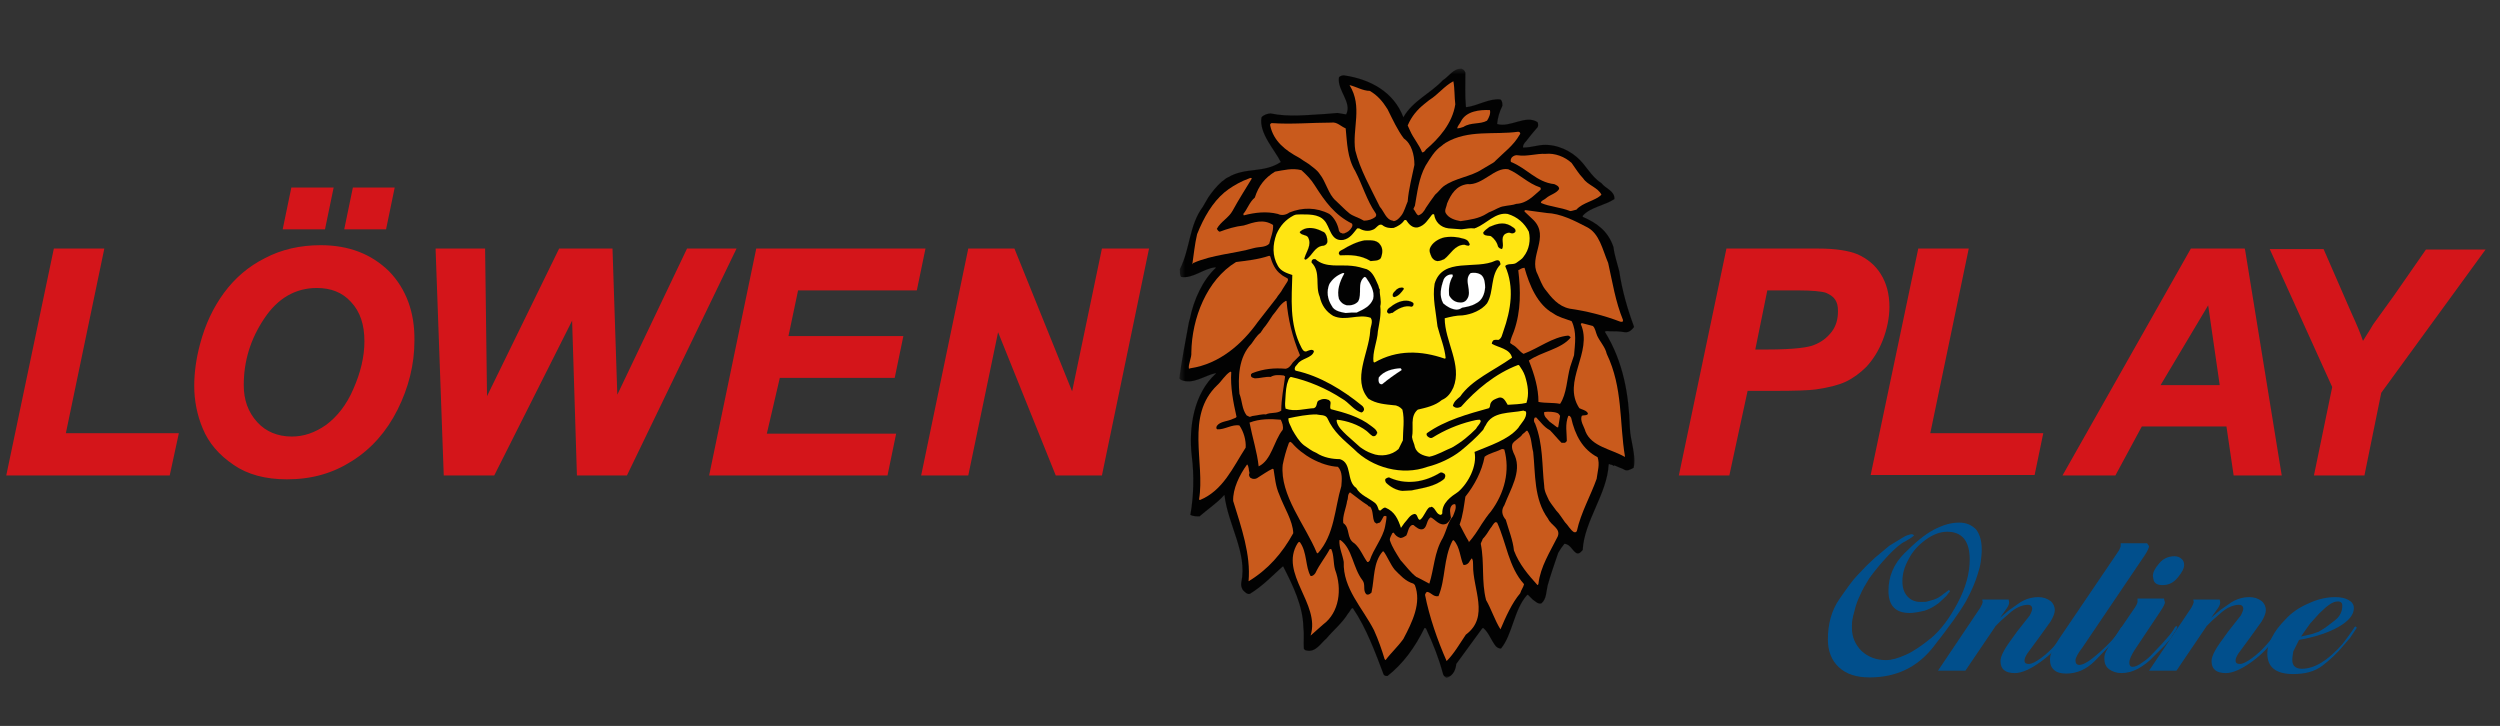 <svg width="520" height="151" viewBox="0 0 520 151" fill="none" xmlns="http://www.w3.org/2000/svg">
<rect x="0" y="0" width="520" height="151" fill="#333333" stroke="none"/>
<mask id="mask0_161_436" style="mask-type:luminance" maskUnits="userSpaceOnUse" x="245" y="14" width="96" height="127">
<path d="M340.6 14.4H245.4V141H340.6V14.4Z" fill="white"/>
</mask>
<g mask="url(#mask0_161_436)">
<path d="M300.9 141.001C300.5 140.801 300.2 140.501 300.1 140.001C299.3 137.001 298.1 133.901 296.6 130.701L296.3 130.601C294.3 134.701 291.8 138.101 288.6 140.601C288.3 140.601 288 140.601 287.8 140.301C286.1 135.801 284.2 130.601 281.4 126.501H281.2C280.9 126.801 280.7 127.301 280.4 127.601C279.1 129.701 277.4 131.001 275.9 132.801C274.7 133.801 273.7 135.701 271.8 135.301C271.5 135.301 271.3 135.101 271.2 134.901C271.1 133.401 271.3 132.001 271.1 130.401C271 126.101 269 121.901 266.9 117.801L266.7 117.901C264.5 119.901 262.6 121.901 260 123.501C259.4 123.701 258.9 123.101 258.5 122.701C258.2 122.201 258.1 121.701 258.2 121.101C259.5 115.001 255.4 109.101 254.7 103.001H254.6C253.2 104.601 251.2 105.901 249.5 107.401C248.9 107.401 248.2 107.401 247.6 107.101C248.3 103.101 248.4 98.901 247.9 94.901C247.2 88.901 248.3 81.901 252.9 77.701V77.601C250.5 78.101 248.1 80.101 245.6 79.001C245.5 78.901 245.4 78.801 245.3 78.701C245.8 74.801 246.6 71.001 247.3 67.001C247.4 66.801 247.4 66.501 247.5 66.301C248.3 62.301 250.2 58.201 252.9 55.701L252.8 55.601C250.4 55.801 248.1 58.001 245.7 57.601C245.3 57.201 245.5 56.501 245.4 56.001C247.6 51.701 247.3 46.901 250.2 43.001L251.3 41.101C252.1 39.901 253.1 38.701 254.1 37.801C254.6 37.501 254.9 37.101 255.4 36.901C259.1 34.701 262.8 36.101 266.4 33.701C265.2 31.201 261.8 27.701 262.4 24.401C262.8 23.901 263.7 23.601 264.3 23.601C268.1 24.401 272 23.901 275.8 23.701L278.2 23.501L280 23.801C281.3 21.301 278.1 18.801 278.5 16.101C278.7 15.801 279.3 15.601 279.7 15.701C285 16.501 289.9 19.101 291.9 24.401C293.8 21.001 297.6 19.401 300.1 16.701C301.4 15.901 302.3 14.201 304 14.301C304.5 14.501 304.6 14.701 304.8 15.101C304.8 17.501 304.7 19.801 304.9 22.201L305 22.301C307.4 22.001 309.8 20.401 312.1 20.701C312.5 21.001 312.5 21.601 312.5 22.001C311.9 23.201 311.5 24.501 311.4 25.801C314.2 26.601 317.3 23.801 319.8 25.401C320 25.801 320 26.401 319.6 26.701C318.9 27.501 318.1 28.501 317.4 29.401C317.1 29.701 316.7 30.201 316.8 30.701C317.7 30.701 318.8 30.501 319.8 30.301C322.7 29.701 325.8 30.801 328 32.701C329.9 34.301 330.9 36.701 333.1 38.101C333.9 39.201 335.9 39.701 335.8 41.401C333.9 42.701 330.7 43.101 329.2 44.901V45.101C332.2 46.401 334.5 48.101 335.6 51.401C335.8 53.101 336.4 54.801 336.8 56.401C337.4 60.401 338.5 64.301 339.9 68.001C339.5 68.501 338.9 69.201 338 69.101C336.9 68.901 335.9 68.901 334.8 68.901C334.6 68.901 334.3 68.801 334 68.901L333.8 69.001C337.7 75.301 338.8 82.201 339 88.901C339.1 91.801 340.4 94.701 339.8 97.301C339 97.701 338.4 98.101 337.7 97.601L335.8 96.801L335.6 96.901C335.4 96.601 334.9 96.701 334.7 96.501L334.6 96.601C334.3 102.701 329.5 108.401 329.2 114.401C328.9 114.701 328.6 115.201 328 115.101C327 114.601 326.7 113.201 325.4 113.101C324.9 113.701 324.5 114.301 324.1 115.001C323.3 117.401 322.5 119.601 321.9 121.801C321.6 123.001 321.7 124.601 320.6 125.501C319.9 125.701 319.4 125.101 318.8 124.701C318.5 124.401 318.1 124.001 317.8 123.701L317.6 123.801C314.9 126.801 314.6 132.001 312.2 134.901C311.7 134.901 311.2 134.601 310.9 134.101C310.1 133.001 309.6 131.501 308.5 130.601L308.3 130.701L302.9 138.101C302.8 139.101 302.4 140.501 300.9 141.001Z" fill="#020202"/>
</g>
<mask id="mask1_161_436" style="mask-type:luminance" maskUnits="userSpaceOnUse" x="245" y="14" width="96" height="127">
<path d="M340.6 14.4H245.4V141H340.6V14.4Z" fill="white"/>
</mask>
<g mask="url(#mask1_161_436)">
<path d="M300.9 141.001C300.5 140.801 300.2 140.501 300.1 140.001C299.3 137.001 298.1 133.901 296.6 130.701L296.3 130.601C294.3 134.701 291.8 138.101 288.6 140.601C288.3 140.601 288 140.601 287.8 140.301C286.1 135.801 284.2 130.601 281.4 126.501H281.2C280.9 126.801 280.7 127.301 280.4 127.601C279.1 129.701 277.4 131.001 275.9 132.801C274.7 133.801 273.7 135.701 271.8 135.301C271.5 135.301 271.3 135.101 271.2 134.901C271.1 133.401 271.3 132.001 271.1 130.401C271 126.101 269 121.901 266.9 117.801L266.7 117.901C264.5 119.901 262.6 121.901 260 123.501C259.4 123.701 258.9 123.101 258.5 122.701C258.2 122.201 258.1 121.701 258.2 121.101C259.5 115.001 255.4 109.101 254.7 103.001H254.6C253.2 104.601 251.2 105.901 249.5 107.401C248.9 107.401 248.2 107.401 247.6 107.101C248.3 103.101 248.4 98.901 247.9 94.901C247.2 88.901 248.3 81.901 252.9 77.701V77.601C250.5 78.101 248.1 80.101 245.6 79.001C245.5 78.901 245.4 78.801 245.3 78.701C245.8 74.801 246.6 71.001 247.3 67.001C247.4 66.801 247.4 66.501 247.5 66.301C248.3 62.301 250.2 58.201 252.9 55.701L252.8 55.601C250.4 55.801 248.1 58.001 245.7 57.601C245.3 57.201 245.5 56.501 245.4 56.001C247.6 51.701 247.3 46.901 250.2 43.001L251.3 41.101C252.1 39.901 253.1 38.701 254.1 37.801C254.6 37.501 254.9 37.101 255.4 36.901C259.1 34.701 262.8 36.101 266.4 33.701C265.2 31.201 261.8 27.701 262.4 24.401C262.8 23.901 263.7 23.601 264.3 23.601C268.1 24.401 272 23.901 275.8 23.701L278.2 23.501L280 23.801C281.3 21.301 278.1 18.801 278.5 16.101C278.7 15.801 279.3 15.601 279.7 15.701C285 16.501 289.9 19.101 291.9 24.401C293.8 21.001 297.6 19.401 300.1 16.701C301.4 15.901 302.3 14.201 304 14.301C304.5 14.501 304.6 14.701 304.8 15.101C304.8 17.501 304.7 19.801 304.9 22.201L305 22.301C307.4 22.001 309.8 20.401 312.1 20.701C312.5 21.001 312.5 21.601 312.5 22.001C311.9 23.201 311.5 24.501 311.4 25.801C314.2 26.601 317.3 23.801 319.8 25.401C320 25.801 320 26.401 319.6 26.701C318.9 27.501 318.1 28.501 317.4 29.401C317.1 29.701 316.7 30.201 316.8 30.701C317.7 30.701 318.8 30.501 319.8 30.301C322.7 29.701 325.8 30.801 328 32.701C329.9 34.301 330.9 36.701 333.1 38.101C333.9 39.201 335.9 39.701 335.8 41.401C333.9 42.701 330.7 43.101 329.2 44.901V45.101C332.2 46.401 334.5 48.101 335.6 51.401C335.8 53.101 336.4 54.801 336.8 56.401C337.4 60.401 338.5 64.301 339.9 68.001C339.5 68.501 338.9 69.201 338 69.101C336.9 68.901 335.9 68.901 334.8 68.901C334.6 68.901 334.3 68.801 334 68.901L333.8 69.001C337.7 75.301 338.8 82.201 339 88.901C339.1 91.801 340.4 94.701 339.8 97.301C339 97.701 338.4 98.101 337.7 97.601L335.8 96.801L335.6 96.901C335.4 96.601 334.9 96.701 334.7 96.501L334.6 96.601C334.3 102.701 329.5 108.401 329.2 114.401C328.9 114.701 328.6 115.201 328 115.101C327 114.601 326.7 113.201 325.4 113.101C324.9 113.701 324.5 114.301 324.1 115.001C323.3 117.401 322.5 119.601 321.9 121.801C321.6 123.001 321.7 124.601 320.6 125.501C319.9 125.701 319.4 125.101 318.8 124.701C318.5 124.401 318.1 124.001 317.8 123.701L317.6 123.801C314.9 126.801 314.6 132.001 312.2 134.901C311.7 134.901 311.2 134.601 310.9 134.101C310.1 133.001 309.6 131.501 308.5 130.601L308.3 130.701L302.9 138.101C302.8 139.101 302.4 140.501 300.9 141.001Z" stroke="#020202" stroke-width="0.015" stroke-miterlimit="2.613"/>
</g>
<path d="M300.9 137.501C299 133.201 297.3 128.301 296.4 123.701C296.5 123.601 296.5 123.401 296.6 123.301L296.8 123.101C297.7 123.201 298.1 124.201 299.2 124.001C300.7 120.501 300.2 116.201 302.1 112.501C302.2 112.401 302.3 112.301 302.4 112.401C303.7 113.801 303.7 116.101 304.4 117.501C304.9 117.601 305.5 117.201 305.7 116.701C305.8 116.501 306 116.401 306 116.201H306.2C306.4 116.601 306.4 117.001 306.4 117.501C306.3 122.501 309.9 128.301 304.9 132.001C303.6 133.901 302.5 135.901 300.9 137.501Z" fill="#C95A1C"/>
<path d="M288.2 137.301L288 137.101C287.4 135.101 286.7 133.101 285.8 131.101C283.4 126.401 279.3 122.401 279.5 116.901C279.3 115.501 278.5 113.901 278.6 112.401L278.7 112.301L278.9 112.401C281.3 114.201 281.4 118.101 283.4 120.701C284.1 121.601 283.4 122.801 284.2 123.601C284.5 123.801 284.9 123.601 285.1 123.401C285.2 123.301 285.3 123.301 285.3 123.101C285.9 120.301 285.6 117.001 287.6 114.701H287.8C288.6 115.801 289.2 117.401 290.1 118.501C291.2 119.601 292.3 120.901 294 121.401C294.1 121.501 294.2 121.601 294.3 121.701C295.7 125.401 293.8 129.301 291.9 132.901C290.6 134.701 289.3 135.801 288.2 137.301Z" fill="#C95A1C"/>
<path d="M272.6 132.201C274.7 125.601 266 119.301 269.9 113.001C270 113.001 270 112.801 270.2 112.701L270.4 112.801C271.9 114.901 271.5 117.901 272.6 119.801C273 119.901 273.4 119.501 273.6 119.201C274.5 117.301 275.7 115.901 276.6 114.201H276.9C277.5 115.501 277.3 117.101 277.7 118.501C279.2 122.501 278.6 127.401 275.2 129.901C274.3 130.701 273.5 131.401 272.6 132.201Z" fill="#C95A1C"/>
<path d="M312.1 130.9C310.9 129 310.2 126.7 309.1 124.8C308.1 120.9 308.8 117.1 308 113.1C308.1 112.7 308.3 112.5 308.4 112.1C309 111.5 309.5 110.7 310 109.9C310.4 109.5 310.6 108.8 311.1 108.6L311.4 108.7C313.3 112.8 313.8 118 317 121.5C316.9 122.1 316.4 122.7 316.2 123.4C314.5 125.4 313.2 128.3 312.1 130.9Z" fill="#C95A1C"/>
<path d="M319.8 121.7C317.9 119.6 316 117.4 314.9 114.5C314.7 112.4 313.8 110.2 313.2 108.1C312.4 107.2 312.2 106.1 312.9 105.1C314.2 101.7 316.5 98.2 315.1 94.8C314.7 94 314.3 93.1 314.6 92.3C315.1 91.5 316.2 91.1 316.7 90.3C317 90.1 317.2 89.9 317.5 89.6H317.7C318.6 90.9 318.5 92.5 318.9 94C319.4 98.6 319 103.8 322 107.9C322.6 109.3 324.7 109.9 324 111.6C322.4 114.8 320.4 117.9 320 121.4C320 121.4 320 121.6 319.8 121.7Z" fill="#C95A1C"/>
<path d="M297.3 121.401C296.5 121.001 295.5 120.401 294.6 120.001C293.4 119.101 292.4 117.701 291.3 116.501C290.5 115.201 289.6 113.901 289.1 112.401C289 111.901 289.4 111.401 289.6 110.901C289.7 110.801 289.8 110.801 289.9 110.801C290.2 111.301 290.6 111.701 291.3 111.901C291.7 111.901 292.2 111.601 292.5 111.401C292.9 110.701 292.9 109.601 293.7 109.201H294C294.5 109.601 295.3 110.401 296.1 110.001C296.9 109.501 296.7 108.101 297.6 107.601C298.5 108.001 299.5 109.601 300.9 108.901C301.3 108.601 301.7 108.101 301.8 107.701C301.7 106.901 301.3 105.701 302.1 105.001C302.3 104.901 302.5 104.801 302.7 104.901C303 105.701 302.5 106.601 302.2 107.401C301.2 108.501 300.9 110.301 300.1 111.901C298.3 114.901 298.3 118.301 297.3 121.401Z" fill="#C95A1C"/>
<path d="M259.7 120.9C260.2 115.4 258.2 109.7 256.5 104.2C256.4 101.7 257.8 98.8 259.4 96.6C259.8 97 259.7 97.8 259.9 98.4C259.7 98.7 259.8 99.1 260.1 99.4C260.6 99.7 261.2 99.7 261.7 99.3C262.7 98.7 263.6 98 264.7 97.5L264.9 97.6C265.2 99.4 265.3 101.1 266.1 102.9C267.1 105.6 268.9 108.3 269 110.9C266.7 115.1 263.7 118.5 259.7 120.9Z" fill="#C95A1C"/>
<path d="M284.4 116.9C283.5 115.7 282.9 114 281.7 113C280 112 280.9 109.8 279.4 108.8C279.2 107.3 280 105.7 280.2 104.2C280.5 103.6 280.2 102.9 280.8 102.4C281.9 103.2 283.2 104.3 284.5 105.1C284.6 105.3 284.8 105.4 285 105.4C285.7 106.3 285.4 107.6 285.9 108.6C286 108.7 286.2 108.8 286.3 108.9C286.5 108.9 286.8 108.7 287 108.7C287.3 108.4 287.5 107.9 287.8 107.4C287.9 107.4 287.9 107.3 288.1 107.3L288.4 107.4C288.4 108.1 288.2 108.8 288.1 109.5C287.6 112 285.7 114.1 284.9 116.6C284.8 116.7 284.6 116.9 284.6 116.9H284.4Z" fill="#C95A1C"/>
<path d="M273.9 115C271.5 109.2 266.2 103 266.8 96.7C267.1 95.2 267.5 93.7 268.1 92.1C268.2 92 268.2 92 268.4 91.9C268.5 91.9 268.6 92.1 268.7 92.1C270.8 94.6 274.7 96.9 278.3 97.1C279.3 98.2 279.1 99.8 279 101.1C277.6 105.8 277.6 111.2 274.1 115.1L273.9 115Z" fill="#C95A1C"/>
<path d="M305.5 112.6C304.8 111.5 304.2 110.2 303.6 109.1C304.3 107.2 304.5 105.2 304.8 103.3C306.7 100.9 308.2 98.1 308.8 95C309.7 94.3 311.2 94 312.4 93.4C312.6 93.4 312.7 93.4 312.9 93.5C314.1 97.9 313 102.5 310.1 106.4C309.4 107.2 308.8 108.1 308.2 109C307.4 110.3 306.5 111.7 305.5 112.8V112.6Z" fill="#C95A1C"/>
<path d="M327.4 110.7C326.6 110.2 326.2 109.3 325.5 108.6C324.9 107.8 324.4 106.9 323.7 106.2C323.2 105.5 322.7 104.9 322.2 104.1C321.8 103.2 321.2 102.2 321.2 101.1C320.7 96.8 321 92.4 319.3 88.1C319 87.7 319 87.3 319.2 86.9C319.3 86.8 319.4 86.9 319.5 86.8C320.5 87.8 321.1 88.8 322.4 89.5C323.2 90.3 323.9 91.2 324.8 92.1C325 92.1 325.3 92.1 325.5 92.1C325.7 92 325.8 91.9 325.9 91.7C325.9 90 325.5 88.3 326.2 86.5H326.3H326.5C326.6 86.6 326.7 86.8 326.8 86.9C327.6 90.5 329.2 93.5 332.3 95.1C332.8 96.6 332.3 98 332.1 99.6C330.9 103 328.8 106.7 328 110.4C327.9 110.5 327.9 110.7 327.7 110.7H327.6H327.4Z" fill="#C95A1C"/>
<path d="M291.4 109.8C290.8 108 290.1 106.4 288.2 105.6C287.8 105.5 287.5 105.9 287.1 106.2L286.8 106.1C286.6 105.6 286.5 105.1 286.1 104.7C284.8 103.6 282.9 103 282.1 101.5C280 100.1 281.3 96.3 278.7 95.5C277.2 95.5 275.3 95.2 273.8 94.2C272.8 93.8 272.1 93.2 271.2 92.6C270.2 91.8 269.5 90.6 268.8 89.4C268.5 88.6 267.9 87.8 268 87C269.9 86.6 271.9 86.2 273.8 86.2C274.6 86.4 275.7 86.2 276.1 87C277.4 89.9 279.5 91.5 281.6 93.4C285.4 97.3 291.7 99 296.9 97.1C299.3 96.5 301.9 95.3 303.8 93.8C305.4 92.5 307.1 91 308.5 89.4C308.7 89.1 308.8 88.7 309 88.5C310.4 85.5 314.1 86 316.9 85.4C317 85.5 317.2 85.5 317.4 85.6C317.7 86.9 316.4 88 315.8 89C313.7 91.5 309.8 92.7 306.7 94C307.3 96.9 305.4 100.5 303.3 102.3C301.8 103.3 299.9 104.6 300 106.8C299.9 106.9 299.9 107 299.7 107.1C298.7 107 298.7 105.8 297.8 105.4C297.5 105.5 297.4 105.6 297.3 105.5C296.5 106.2 296.2 107.5 295.4 108.1C295.3 108.2 295.1 108 295.1 108C294.8 107.7 294.8 106.9 294.2 106.9C293.2 107.1 292.8 108.1 292.1 108.8L291.4 109.8Z" fill="#FFE512"/>
<path d="M249.6 104.001L249.4 103.901C250.7 96.201 246.5 86.501 253.2 80.101C254.1 79.301 254.7 78.101 255.9 77.301L256.1 77.401C255.9 80.501 256.5 83.601 257.2 86.701C257.1 86.901 256.8 87.001 256.5 87.101C255.3 87.701 253.8 87.601 253.1 88.601C253 88.801 253 88.901 253 89.101L253.2 89.301C254.7 89.401 256.3 88.201 257.8 88.501C258.7 89.801 259.2 91.601 259.1 93.101C256.4 97.301 254.4 102.001 249.6 104.001Z" fill="#C95A1C"/>
<path d="M291.7 102.1C290.5 102 289.2 101.3 288.3 100.4C288.2 100.2 288.1 100 288.1 99.8C288.2 99.5 288.5 99.4 288.9 99.3C292.3 100.9 296.2 100.4 299.6 98.3C299.9 98.2 300.2 98.4 300.5 98.6C300.7 98.9 300.6 99.3 300.4 99.6C298.5 101.2 295.9 101.5 293.6 102C293 102 292.3 102.1 291.7 102.1Z" fill="#020202"/>
<path d="M291.7 102.1C290.5 102 289.2 101.3 288.3 100.4C288.2 100.2 288.1 100 288.1 99.8C288.2 99.5 288.5 99.4 288.9 99.3C292.3 100.9 296.2 100.4 299.6 98.3C299.9 98.2 300.2 98.4 300.5 98.6C300.7 98.9 300.6 99.3 300.4 99.6C298.5 101.2 295.9 101.5 293.6 102C293 102 292.3 102.1 291.7 102.1Z" stroke="#020202" stroke-width="0.015" stroke-miterlimit="2.613"/>
<path d="M261.8 97.001C261.5 94.101 260.5 91.001 259.9 87.901C262 87.101 264.2 87.101 266.4 87.301C266.7 87.901 267 88.701 266.8 89.401C264.9 91.801 264.5 95.701 261.8 97.001Z" fill="#C95A1C"/>
<path d="M297.3 95C296 94.8 294.7 94.3 294.3 93C294.2 92.3 293.8 91.7 293.7 90.9C294.1 89 293.2 86.6 294.9 85.2C296.6 84.8 298.5 84.4 299.9 83.2C301.1 82.7 301.8 81.7 302.3 80.6C304.2 75.9 300.5 71 300.5 66.2C301.7 65.9 302.9 65.6 304.2 65.6C306.1 65.4 308.2 64.5 309.3 63.1C310.8 60.6 309.9 57.3 312.1 55C312.1 54.7 312 54.6 311.9 54.3C311.7 54.1 311.4 54.1 311.1 54.2C307 56.2 300.1 53.4 298.4 59C297.9 61.9 298.7 65 299 67.9C299.6 70.2 300.5 72.3 300.7 74.5L300.5 74.6C295.6 72.9 290.6 72.7 285.9 75.4L285.7 75.3C285.4 73.3 286.5 71 286.6 68.9C286.9 67.1 287.3 65.5 287.1 63.7C287.4 62.5 286.9 61.3 287 60.2C286.8 60 286.8 59.7 286.7 59.4C286.1 58.1 285.6 56.6 284.3 56C283.3 55.7 282.3 55.4 281.2 55.3C278.8 55 275.7 55.8 273.6 53.9H273.2L273 54C272.8 54.2 272.8 54.4 272.8 54.6C274.8 56.6 273.5 59.4 274.5 61.7C274.9 63.5 275.8 64.8 277.3 65.7C279.9 66.9 282.5 65.2 285.1 66.1C285.7 66.9 285 68 285 68.9C284.7 73.5 281.2 78.9 284.6 82.9C286.2 84 288.2 84.1 290 84.3C290.6 84.3 291.3 84.7 291.7 85.2C292.2 87.3 291.8 89.5 291.8 91.6L290.9 93.4C289.5 94.7 287.2 95.1 285.3 94.3C284.4 94 283.6 93.5 282.9 93L280.1 90.5C279.3 89.7 278.2 88.8 278 87.5L278.1 87.3C280.1 87.5 282.5 88.3 284.2 89.6C284.6 89.9 285 90.4 285.5 90.7C285.8 90.8 286.1 90.7 286.3 90.4C286.3 90.3 286.4 90.1 286.5 90.1C286.3 89.3 285.7 89 285.2 88.6C282.8 86.7 279.6 85.8 276.8 85.1C276.5 84.6 276.9 84 276.7 83.5L276.4 83.2C275.7 82.9 275.1 82.9 274.3 83.3C273.7 83.6 274.1 84.6 273.3 84.9C271.4 85 269.3 85.7 267.4 85C267.3 84.6 267.3 84.3 267.3 83.9C267.4 82.5 267.4 81.2 267.7 79.9C267.9 79.4 268 78.6 268.5 78.4C272.1 79.2 275.9 80.8 279.1 82.9C280.6 83.7 281.6 85.4 283.2 85.8C283.5 85.7 283.6 85.5 283.7 85.3C283.8 84.9 283.5 84.5 283.2 84.3C279.4 81.2 274.6 78.2 269.5 77.1C269.2 76.9 269.3 76.6 269.4 76.3C269.6 76.1 269.7 75.9 269.9 75.7C270.7 74.5 272.9 74.5 273.3 73.1L273.2 72.9C272.8 72.6 272.2 72.9 271.7 73.1C271.2 73.2 270.9 72.7 270.7 72.3C268.1 67.3 268.7 61.9 268.8 57.2C267.6 56.8 266.4 56.4 265.8 55.3C264.6 53.2 264.7 50.9 265.5 48.7C266.3 46.9 267.4 45.7 269.1 44.8C269.5 44.6 269.9 44.6 270.4 44.6C272.1 44.6 274.2 44.5 275.4 45.8C276.7 47.1 276.7 50.3 279.4 49.9C280.8 49.6 281.4 48.6 282.3 47.5H282.7C283.5 48 284.6 48.2 285.5 47.8C286.3 47.6 286.7 46.4 287.5 46.8C288.2 47.4 289.2 47.5 289.9 47.4C290.7 47.1 291.6 46.6 292.1 45.8C292.3 45.8 292.4 45.7 292.5 45.8C293 46.6 293.8 47.5 294.9 47.3C296.4 46.9 297 45.7 297.9 44.6C298.1 44.6 298.2 44.5 298.3 44.6C298.5 46.1 299.6 47.3 301.3 47.5L304 47.7C305 47.6 305.8 47.4 306.5 47.5C306.7 47.6 306.8 47.4 307 47.4C309.2 46.5 311.1 44.1 313.6 44.5C315.6 45.1 317.1 46.4 318 48.2C318.4 49.9 318.1 51.9 316.9 53.4C316.6 53.9 316 54.2 315.5 54.6C314.9 55.1 314.1 54.8 313.4 55.1C313.3 55.2 313.1 55.2 313.1 55.4C315 59.7 314.3 64.4 312.7 68.9C312.4 69.7 312.4 70.3 311.7 70.7C311.4 70.7 311 70.6 310.6 70.8C310.5 70.9 310.3 71.2 310.3 71.5C311.6 72.3 314.1 72.5 314.5 74.4C310.7 77.1 306.1 79 303.7 82.5C303.1 83 302.4 83.5 302.2 84.4L302.4 84.6C302.8 84.9 303.3 84.9 303.9 84.6C306.9 81.2 311 77.7 315.8 75.9L316 76C316.4 76.6 316.9 77.3 317.2 78.2C317.8 80.1 318.1 82 317.5 83.8C316.2 84.1 314.9 84.1 313.6 84.2C313.2 83.6 312.8 82.5 311.8 82.7C311 83 310.3 83.2 310 84C309.9 84.3 310 84.6 309.7 84.9C305.4 86.1 300.6 87.4 296.8 90.1C296.6 90.4 296.8 90.7 297.1 90.9C297.4 91.1 297.7 91.2 298 91C300.4 89.5 303.2 88.3 306 87.6C306.7 87.4 307.3 87.3 307.8 87.3C307.9 87.4 308 87.5 308 87.6C307.8 88.3 307.3 88.6 307 89.2C305.6 90.6 304.1 91.9 302 93.1C300.7 93.6 298.9 94.7 297.3 95Z" fill="#FFE512"/>
<path d="M337.9 95.001C335.1 93.401 331.1 92.901 329.8 89.801C329.5 88.701 328.6 87.601 329 86.501C329.3 86.301 329.8 86.501 330.2 86.201C330.4 86.101 330.2 85.801 330.1 85.701C329.7 85.301 329.1 85.201 328.5 84.901C324.8 79.301 331.4 73.301 328.8 67.401L329 67.201L331.3 67.801C331.8 68.201 331.9 69.101 332.2 69.801C332.8 71.101 333.9 72.201 334.2 73.601C337.6 80.701 336.8 87.801 338 95.001H337.9Z" fill="#C95A1C"/>
<path d="M323.9 88.9L322.3 87.7C321.9 87.2 321 86.6 321.2 85.7C322 85.6 323.1 85.6 323.9 85.9C324.2 86 324.3 86.2 324.5 86.5L324.1 88.9C324.1 88.8 324 88.9 323.9 88.9Z" fill="#C95A1C"/>
<path d="M259.3 86.4C258.3 85.1 258.4 83.4 257.8 81.9C257.5 78.5 257.6 74.3 260.3 71.5C260.9 70.7 261.3 69.9 262.2 69.2L262.8 68.3C263.5 67.5 264.1 66.5 264.7 65.6C265.6 64.6 266.2 63.3 267.4 62.6H267.6C267.9 66.3 268.8 70.1 270.4 73.9L268.9 75.4C268.5 76 268.1 76.6 267.4 76.7C265 76.5 262.9 76.7 260.5 77.6C260.4 77.7 260.2 77.8 260.2 77.9V78.2L260.3 78.4C260.5 78.6 260.8 78.6 261 78.7C262.1 78.7 263.2 78.3 264.3 78.4C265.1 77.9 266.1 78 267 78.1C267.1 78.1 267.1 78.2 267.3 78.3C267 80.7 266.5 83 266.5 85.4C265.6 86.1 264.3 85.7 263.3 86.2C262.5 86.1 261.6 86.4 260.7 86.5C260.4 86.5 260.2 86.7 259.9 86.7L259.3 86.4Z" fill="#C95A1C"/>
<path d="M324.5 84.001C323 83.701 321.6 83.901 320 83.601C320 80.801 319.2 78.001 318 75.001C320.5 73.201 324.8 72.601 326.7 70.201C326.6 70.001 326.4 69.901 326.2 69.801C322.9 70.101 320.1 72.401 316.9 73.601C316 73.101 315.6 72.201 314.6 71.701C314.4 71.501 314.2 71.501 314.1 71.301C314.2 70.501 314.6 69.701 314.9 68.901C316.4 64.601 316.3 60.401 315.8 56.201C316.2 56.001 316.6 55.701 317.1 55.701C318.1 59.301 319.8 63.401 323.1 65.201C324.2 66.001 325.6 66.301 326.9 66.801C328 69.001 327.6 71.501 327.4 73.901L326.6 76.301C325.9 78.801 325.9 81.901 324.5 84.001Z" fill="#C95A1C"/>
<path d="M287.2 79.9L287 79.8C286.7 79.5 286.7 79 286.8 78.5C287.8 77.2 289.6 76.7 291.3 76.6L291.5 76.8V77C290.1 77.9 288.7 78.9 287.5 79.9H287.2Z" fill="white"/>
<path d="M287.2 79.9L287 79.8C286.7 79.5 286.7 79 286.8 78.5C287.8 77.2 289.6 76.7 291.3 76.6L291.5 76.8V77C290.1 77.9 288.7 78.9 287.5 79.9H287.2Z" stroke="white" stroke-width="0.015" stroke-miterlimit="2.613"/>
<path d="M247.3 76.701C247.1 75.801 247.9 74.401 247.8 73.301C247.9 66.201 251 58.201 257.1 54.501C259.4 54.201 261.6 54.001 264 53.201L264.2 53.301C264.6 54.701 265.2 56.201 266.5 57.101C266.8 57.401 267.3 57.601 267.8 57.901C268.1 58.201 267.7 58.701 267.5 59.001L266.8 60.101C266.4 60.901 265.9 61.301 265.5 62.001C264.2 63.701 262.9 65.301 261.6 67.001C258.4 71.501 253.7 75.701 247.6 76.601L247.3 76.701Z" fill="#C95A1C"/>
<path d="M337 66.901C333.6 65.601 330 64.701 326.5 64.201C324.1 63.701 322.7 61.901 321.4 60.201C320.7 59.301 320.3 58.101 319.8 57.001C317.9 53.401 322.4 49.301 319 45.801C318.4 45.201 317.8 44.701 317.1 44.001V43.801L317.3 43.701C318.7 43.901 320.2 44.101 321.7 44.301C324.6 44.401 327.5 45.901 330 47.201C332.7 48.501 333.3 51.901 334.5 54.701C335.4 58.701 336 62.701 337.6 66.601L337.5 66.901C337.4 67.001 337.2 66.901 337 66.901Z" fill="#C95A1C"/>
<path d="M288.8 65.2C288.7 65.1 288.6 65 288.5 64.9C288.5 64.1 289.3 63.9 289.7 63.5C290.9 62.7 292.2 62.3 293.4 62.7C293.6 62.8 293.9 62.9 294 63.1V63.4L293.9 63.6C293.9 63.7 293.7 63.7 293.6 63.8C292.3 63.4 290.7 64.2 289.6 65.1C289.4 65 289.1 65.3 288.8 65.2Z" fill="#020202"/>
<path d="M288.8 65.2C288.7 65.1 288.6 65 288.5 64.9C288.5 64.1 289.3 63.9 289.7 63.5C290.9 62.7 292.2 62.3 293.4 62.7C293.6 62.8 293.9 62.9 294 63.1V63.4L293.9 63.6C293.9 63.7 293.7 63.7 293.6 63.8C292.3 63.4 290.7 64.2 289.6 65.1C289.4 65 289.1 65.3 288.8 65.2Z" stroke="#020202" stroke-width="0.015" stroke-miterlimit="2.613"/>
<path d="M279.9 65.101C278.9 64.901 277.5 64.701 277 63.601C276.1 62.201 275.9 60.601 276.5 59.101C277.1 58.101 278 57.301 279.3 56.801H279.5L279.6 56.901C278.7 58.501 278 60.401 278.5 62.201C278.8 62.801 279.3 63.301 280.1 63.501C280.9 63.601 281.9 63.401 282.5 62.701C283.4 61.101 282.2 58.901 283.8 57.601C283.9 57.601 284 57.701 284.1 57.701C285 59.001 286 60.601 285.6 62.201C285 63.701 283.7 64.301 282.2 65.001C281.4 65.001 280.7 65.001 279.9 65.101Z" fill="white"/>
<path d="M279.9 65.101C278.9 64.901 277.5 64.701 277 63.601C276.1 62.201 275.9 60.601 276.5 59.101C277.1 58.101 278 57.301 279.3 56.801H279.5L279.6 56.901C278.7 58.501 278 60.401 278.5 62.201C278.8 62.801 279.3 63.301 280.1 63.501C280.9 63.601 281.9 63.401 282.5 62.701C283.4 61.101 282.2 58.901 283.8 57.601C283.9 57.601 284 57.701 284.1 57.701C285 59.001 286 60.601 285.6 62.201C285 63.701 283.7 64.301 282.2 65.001C281.4 65.001 280.7 65.001 279.9 65.101Z" stroke="white" stroke-width="0.015" stroke-miterlimit="2.613"/>
<path d="M302.9 64.4C301.9 64.3 301 63.8 300.2 63.1C299.3 61.5 299.7 59.8 300.3 58.1C300.6 57.5 301.3 57 302.1 57.1C302.2 57.2 302.1 57.4 302.2 57.4C301.4 58.7 301.3 60.1 301.4 61.4C301.8 62.2 302.5 62.8 303.4 62.9C304 63 304.7 62.9 305.1 62.3C306.4 60.6 304.3 58.3 305.9 56.8C306.6 56.7 307.4 56.7 308.1 57.2C308.8 57.8 308.9 59 308.9 59.8C308.8 61.1 308.3 62.5 307 63.1C306 63.7 305.1 63.8 304.1 64C303.7 64.3 303.3 64.4 302.9 64.4Z" fill="white"/>
<path d="M302.9 64.4C301.9 64.3 301 63.8 300.2 63.1C299.3 61.5 299.7 59.8 300.3 58.1C300.6 57.5 301.3 57 302.1 57.1C302.2 57.2 302.1 57.4 302.2 57.4C301.4 58.7 301.3 60.1 301.4 61.4C301.8 62.2 302.5 62.8 303.4 62.9C304 63 304.7 62.9 305.1 62.3C306.4 60.6 304.3 58.3 305.9 56.8C306.6 56.7 307.4 56.7 308.1 57.2C308.8 57.8 308.9 59 308.9 59.8C308.8 61.1 308.3 62.5 307 63.1C306 63.7 305.1 63.8 304.1 64C303.7 64.3 303.3 64.4 302.9 64.4Z" stroke="white" stroke-width="0.015" stroke-miterlimit="2.613"/>
<path d="M290 61.799C289.8 61.699 289.7 61.699 289.7 61.499C289.6 60.899 290.2 60.599 290.5 60.199C290.7 60.099 290.8 59.999 291 59.899C291.3 59.899 291.6 59.699 291.9 59.899C291.9 59.899 292 59.999 292 60.099C291.5 60.799 290.9 61.599 290 61.799Z" fill="#020202"/>
<path d="M290 61.799C289.8 61.699 289.7 61.699 289.7 61.499C289.6 60.899 290.2 60.599 290.5 60.199C290.7 60.099 290.8 59.999 291 59.899C291.3 59.899 291.6 59.699 291.9 59.899C291.9 59.899 292 59.999 292 60.099C291.5 60.799 290.9 61.599 290 61.799Z" stroke="#020202" stroke-width="0.015" stroke-miterlimit="2.613"/>
<path d="M248 55C248.3 53 248.5 50.8 249 48.7C250.4 45.2 252.2 42.1 254.7 40C255.8 39.1 257.1 38.3 258.6 37.6L260.1 37L260.4 37.1C259.2 39.1 257.7 41.4 256.4 43.8C255.6 45.3 253.9 46.1 253.1 47.6C253.3 47.9 253.4 48.1 253.7 48.2C255.3 47.6 256.9 47.1 258.7 46.9C260.9 46.2 262.8 45.5 264.8 46.8C264.9 48.1 264.3 49.4 264 50.7C263.2 51.5 261.9 51.3 260.8 51.6C256.6 52.8 252.4 52.9 248.2 54.7L248 55Z" fill="#C95A1C"/>
<path d="M285.1 54.301C283 53.001 280.8 53.001 278.7 53.101C278.7 53.101 278.6 52.901 278.5 52.801C278.4 52.301 278.9 52.101 279.3 51.901C280.6 51.101 282.2 50.301 283.8 50.001C284.8 50.001 286.3 49.801 287 50.801C287.7 51.601 287.6 52.701 287.2 53.701C286.7 54.301 285.8 54.201 285.1 54.301Z" fill="#020202"/>
<path d="M285.1 54.301C283 53.001 280.8 53.001 278.7 53.101C278.7 53.101 278.6 52.901 278.5 52.801C278.4 52.301 278.9 52.101 279.3 51.901C280.6 51.101 282.2 50.301 283.8 50.001C284.8 50.001 286.3 49.801 287 50.801C287.7 51.601 287.6 52.701 287.2 53.701C286.7 54.301 285.8 54.201 285.1 54.301Z" stroke="#020202" stroke-width="0.015" stroke-miterlimit="2.613"/>
<path d="M299 54.301C298.6 54.301 298.1 54.001 297.8 53.501C297.5 52.801 297.1 52.101 297.6 51.301C298.2 50.201 299.7 49.401 301 49.301C302.1 49.201 303.2 49.301 304.2 49.601C304.7 49.701 305.3 49.901 305.5 50.401C305.6 50.601 305.7 50.701 305.7 50.901L305.5 51.101C305.2 51.101 304.9 51.001 304.6 50.901C302.6 50.901 301.7 52.901 300.4 53.901C299.9 54.101 299.5 54.301 299 54.301Z" fill="#020202"/>
<path d="M299 54.301C298.6 54.301 298.1 54.001 297.8 53.501C297.5 52.801 297.1 52.101 297.6 51.301C298.2 50.201 299.7 49.401 301 49.301C302.1 49.201 303.2 49.301 304.2 49.601C304.7 49.701 305.3 49.901 305.5 50.401C305.6 50.601 305.7 50.701 305.7 50.901L305.5 51.101C305.2 51.101 304.9 51.001 304.6 50.901C302.6 50.901 301.7 52.901 300.4 53.901C299.9 54.101 299.5 54.301 299 54.301Z" stroke="#020202" stroke-width="0.015" stroke-miterlimit="2.613"/>
<path d="M271.6 54C271.4 54 271.4 53.9 271.3 53.8C271.7 52.3 272.9 51 272.1 49.4C271.8 48.8 270.8 49 270.4 48.4C270.3 48.3 270.4 48.2 270.5 48.1C271.6 47.2 273 47.3 274.3 47.8L275.4 48.3C275.9 48.7 276.1 49.6 276.1 50.2C276.1 50.6 275.8 51 275.3 51.1C273.4 51.2 273 53.2 271.6 54Z" fill="#020202"/>
<path d="M271.6 54C271.4 54 271.4 53.9 271.3 53.8C271.7 52.3 272.9 51 272.1 49.4C271.8 48.8 270.8 49 270.4 48.4C270.3 48.3 270.4 48.2 270.5 48.1C271.6 47.2 273 47.3 274.3 47.8L275.4 48.3C275.9 48.7 276.1 49.6 276.1 50.2C276.1 50.6 275.8 51 275.3 51.1C273.4 51.2 273 53.2 271.6 54Z" stroke="#020202" stroke-width="0.015" stroke-miterlimit="2.613"/>
<path d="M312.1 51.701C311.8 51.601 311.8 51.501 311.6 51.301C311.4 50.401 310.8 49.601 310.1 49.101C309.7 49.001 309 49.101 308.6 48.701C308.6 48.601 308.5 48.501 308.5 48.401C308.8 47.901 309.3 47.601 309.8 47.201C311.2 46.601 312.6 46.101 314.1 46.901C314.5 47.201 315.4 47.501 315.2 48.201C315 48.501 314.6 48.601 314.3 48.501C313.9 48.301 313.5 48.401 313 48.701C312 49.601 313 50.901 312.4 51.801C312.3 51.801 312.1 51.701 312.1 51.701Z" fill="#020202"/>
<path d="M312.1 51.701C311.8 51.601 311.8 51.501 311.6 51.301C311.4 50.401 310.8 49.601 310.1 49.101C309.7 49.001 309 49.101 308.6 48.701C308.6 48.601 308.5 48.501 308.5 48.401C308.8 47.901 309.3 47.601 309.8 47.201C311.2 46.601 312.6 46.101 314.1 46.901C314.5 47.201 315.4 47.501 315.2 48.201C315 48.501 314.6 48.601 314.3 48.501C313.9 48.301 313.5 48.401 313 48.701C312 49.601 313 50.901 312.4 51.801C312.3 51.801 312.1 51.701 312.1 51.701Z" stroke="#020202" stroke-width="0.015" stroke-miterlimit="2.613"/>
<path d="M279.3 48.6C279.2 48.5 279 48.5 278.8 48.4C278.7 48.3 278.6 48.2 278.5 48C278.3 46.7 277.5 45.2 276.5 44.5C273.8 43.1 270.9 43.1 268.2 44.2C267.5 44.7 266.6 44.9 265.8 44.5C263.4 43.9 261 44.2 258.7 44.8L258.6 44.5C259.4 43.6 259.9 42 261 41.1C261.8 38.6 263.1 37 265.2 35.7C267 35.4 268.8 34.9 270.7 35.4C271.8 36.4 272.7 37.3 273.5 38.6C275.6 41.9 277.6 44.7 281.2 46.5C281.4 46.8 281.3 47.1 281.1 47.4C280.8 47.9 280.3 48.3 279.7 48.5C279.7 48.6 279.5 48.5 279.3 48.6Z" fill="#C95A1C"/>
<path d="M303.8 46.001C302.7 45.801 301.3 45.401 300.7 44.301C300.4 43.701 300.9 43.001 301 42.301C301.8 40.401 302.9 38.601 305.2 38.301C308.4 38.601 310.9 34.701 313.7 35.201C316.1 36.201 317.7 38.101 320.4 39.001C320.4 39.001 320.4 39.101 320.5 39.301L320.4 39.501C319 40.701 317.6 42.301 315.4 42.401C314.6 42.701 313.7 42.701 312.8 42.901C311.9 43.001 310.9 43.701 310.1 44.001C309.8 44.101 309.6 44.201 309.3 44.401C307.6 45.501 305.7 45.701 303.8 46.001Z" fill="#C95A1C"/>
<path d="M283.7 45.901L283.5 45.801C282.7 45.301 281.5 45.001 280.7 44.401C279.7 43.601 278.8 42.601 277.8 41.701C276.3 40.401 275.8 37.801 274.5 36.201C274 35.401 273.1 34.801 272.2 34.101C271.6 33.701 270.9 33.301 270.2 32.801C267.4 31.301 264.9 29.401 264.2 26.101V25.801C264.3 25.701 264.4 25.701 264.5 25.601C268.6 25.901 272.8 25.501 276.9 25.501C278.1 25.301 278.9 26.301 279.9 26.701C280.2 29.601 280.2 32.801 281.9 35.601C283.4 38.501 284.3 41.701 286.1 44.301C286.3 44.601 286.3 44.801 286.1 45.101C285.5 45.601 284.6 45.901 283.7 45.901Z" fill="#C95A1C"/>
<path d="M289.7 45.901C288.3 45.701 287.9 44.001 287 43.001C285.1 39.101 282.9 35.301 281.9 31.301C281.2 26.801 283.5 22.201 280.7 17.701C282 18.001 283.5 18.901 284.9 18.901C286.5 19.801 287.6 21.101 288.6 22.701C289.7 24.901 290.7 27.101 292 28.801C293.6 29.901 294.2 32.201 294.2 34.301C293.7 36.801 293 39.301 292.8 41.901C292.4 42.801 292.1 44.001 291.5 44.801C291.1 45.301 290.6 45.901 289.9 46.001L289.7 45.901Z" fill="#C95A1C"/>
<path d="M295 44.8C294.5 44.5 294.4 43.9 294 43.5C294 43.3 294.2 43.1 294.3 42.8C294.8 40 295.1 37.1 296.5 34.5C297.5 32.9 298.4 31.3 299.9 30.3C300.1 30.1 300.4 29.9 300.7 29.7C305.4 26.9 310.8 28.1 315.8 27.4L316.1 27.5C316.2 27.7 316.3 27.8 316.1 28C314.8 30.3 312.8 31.7 311.1 33.4C310.8 33.8 310.3 34 310 34.2L308.3 35.2C305.9 36.8 302.6 37 300.2 38.8C299.6 39.3 299.2 39.9 298.5 40.5C297.9 41.3 297.2 42.3 296.6 43.2C296.2 44 295.7 44.6 295 44.8Z" fill="#C95A1C"/>
<path d="M326.6 43.901C324.6 43.101 322.3 43.001 320.5 42.201L320.6 41.901C320.9 41.601 321.3 41.501 321.6 41.201C322.4 40.501 323.8 40.201 324.3 39.301C324.3 38.701 323.7 38.501 323.3 38.301C319.6 37.901 317.6 35.001 314.3 33.701C314.1 33.401 314.3 32.901 314.5 32.701C314.8 32.401 315.3 32.201 315.7 32.301C317.6 32.601 319.6 31.901 321.5 32.001C323.4 31.801 325.5 32.601 326.9 33.901C327.7 35.001 328.4 36.201 329.3 37.101C330.2 38.501 332.4 39.001 333.1 40.501C331.8 41.801 329.2 42.101 327.9 43.601C327.4 43.701 327 43.901 326.6 43.901Z" fill="#C95A1C"/>
<path d="M295.8 31.7C295.2 30.1 294 28.8 293.3 27.2L292.8 26.1C293.6 24.2 294.8 22.8 296.3 21.6L297.3 20.8C299.1 19.7 300.4 17.9 302.3 16.9C302.6 18.5 302.5 20.1 302.7 21.7C302.1 25.7 299.2 28.9 296.6 31.1C296.4 31.4 296.2 31.7 295.8 31.7Z" fill="#C95A1C"/>
<path d="M303.1 26.7C303.2 26.099 303.7 25.7 303.9 25.2C305 23.099 307.8 22.799 309.9 22.899C310.1 23.599 309.7 24.5 309.3 25.099C307.9 25.899 305.9 25.399 304.4 26.399C304 26.5 303.6 26.7 303.1 26.7Z" fill="#C95A1C"/>
<path d="M1.9 98.401L11.6 52.201H21.1L13.1 90.601H36.6L34.9 98.401H1.9Z" fill="#D4151A"/>
<path d="M35.3 98.901H1.3L11.2 51.701H21.7L13.7 90.101H37.2L35.3 98.901ZM2.5 97.901H34.5L36 91.101H12.5L20.5 52.701H12L2.5 97.901Z" fill="#D4151A"/>
<path d="M80.5 56.8C77 53.3 72.4 51.5 66.7 51.5C62.4 51.5 58.6 52.4 55.3 54.1C52 55.8 49.2 58.2 47 61.2C44.8 64.2 43.2 67.7 42.1 71.7C41.3 74.7 40.9 77.6 40.9 80.3C40.9 83.2 41.5 86.2 42.7 89C43.9 91.9 46 94.3 48.9 96.3C51.8 98.3 55.4 99.2 59.7 99.2C64.7 99.2 69.1 98 73 95.5C76.9 93 80 89.5 82.3 85C84.6 80.4 85.7 75.7 85.7 70.9C85.8 65.1 84 60.4 80.5 56.8ZM74 81.1C72.5 84.5 70.5 87.1 68.1 88.8C65.7 90.5 63.3 91.3 60.7 91.3C57.6 91.3 55 90.2 53.1 88.1C51.2 86 50.2 83.3 50.2 80.1C50.2 74.9 51.7 70.2 54.6 65.9C57.5 61.6 61.3 59.4 65.9 59.4C68.9 59.4 71.4 60.4 73.4 62.5C75.4 64.6 76.3 67.4 76.3 71C76.3 74.3 75.5 77.7 74 81.1Z" fill="#D4151A"/>
<path d="M59.7 99.7C55.2 99.7 51.5 98.7 48.6 96.7C45.5 94.6 43.4 92.1 42.2 89.2C41 86.4 40.4 83.3 40.4 80.3C40.4 77.5 40.8 74.6 41.6 71.6C42.7 67.4 44.4 63.9 46.6 60.9C48.9 57.8 51.7 55.4 55.1 53.7C58.5 51.9 62.4 51 66.7 51C72.5 51 77.2 52.8 80.9 56.4C84.5 60.1 86.3 65 86.2 70.9C86.2 75.8 85 80.6 82.7 85.2C80.4 89.8 77.2 93.4 73.2 95.9C69.3 98.4 64.9 99.7 59.7 99.7ZM66.7 52C62.6 52 58.8 52.9 55.5 54.5C52.3 56.2 49.5 58.5 47.4 61.5C45.3 64.4 43.7 67.8 42.6 71.8C41.8 74.7 41.4 77.6 41.4 80.3C41.4 83.2 42 86.1 43.2 88.8C44.3 91.6 46.3 93.9 49.2 95.9C51.9 97.8 55.4 98.7 59.7 98.7C64.7 98.7 68.9 97.5 72.7 95.1C76.5 92.7 79.6 89.2 81.8 84.8C84 80.4 85.1 75.7 85.1 70.9C85.2 65.3 83.5 60.7 80 57.2C76.7 53.7 72.2 52 66.7 52ZM60.7 91.8C57.5 91.8 54.7 90.6 52.7 88.4C50.7 86.2 49.7 83.4 49.7 80.1C49.7 74.9 51.2 70 54.2 65.6C57.2 61.1 61.1 58.9 65.9 58.9C69.1 58.9 71.7 60 73.8 62.2C75.8 64.3 76.8 67.2 76.8 71C76.8 74.3 76 77.8 74.5 81.3C73 84.8 70.9 87.4 68.4 89.2C65.9 90.9 63.4 91.8 60.7 91.8ZM65.9 59.9C61.5 59.9 57.8 62 55 66.2C52.1 70.5 50.7 75.1 50.7 80.1C50.7 83.2 51.6 85.7 53.5 87.8C55.3 89.8 57.8 90.8 60.7 90.8C63.2 90.8 65.5 90 67.8 88.4C70.1 86.7 72.1 84.2 73.5 80.9C75 77.5 75.8 74.2 75.8 71C75.8 67.5 74.9 64.8 73 62.8C71.2 60.8 68.8 59.9 65.9 59.9Z" fill="#D4151A"/>
<path d="M61 39.5H68.8L67.2 47.2H59.4L61 39.5Z" fill="#D4151A"/>
<path d="M67.6 47.7H58.8L60.6 39H69.4L67.6 47.7ZM60 46.7H66.8L68.2 40H61.4L60 46.7Z" fill="#D4151A"/>
<path d="M73.8 39.5H81.5L79.9 47.2H72.2L73.8 39.5Z" fill="#D4151A"/>
<path d="M80.3 47.7H71.6L73.4 39H82.1L80.3 47.7ZM72.8 46.7H79.5L80.9 40H74.2L72.8 46.7Z" fill="#D4151A"/>
<path d="M130.1 98.401H120.5L119.5 64.701L102.6 98.401H92.8L91.1 52.201H100.4L100.8 84.501L116.6 52.201H126.9L128 84.201L143.2 52.201H152.4L130.1 98.401Z" fill="#D4151A"/>
<path d="M130.4 98.901H120L119 66.701L102.8 98.901H92.3L90.6 51.701H100.9L101.3 82.401L116.3 51.701H127.4L128.4 82.101L142.9 51.701H153.2L130.4 98.901ZM121 97.901H129.8L151.6 52.701H143.5L127.6 86.301L126.4 52.701H116.9L100.3 86.601L99.9 52.701H91.6L93.3 97.901H102.3L119.9 62.701L121 97.901Z" fill="#D4151A"/>
<path d="M148.1 98.401L157.7 52.201H191.9L190.3 59.901H165.6L163.4 70.401H187.3L185.7 78.101H161.8L158.9 90.701H185.8L184.2 98.401H148.1Z" fill="#D4151A"/>
<path d="M184.6 98.901H147.5L157.3 51.701H192.5L190.7 60.401H166L164 69.901H187.9L186.1 78.601H162.2L159.5 90.201H186.4L184.6 98.901ZM148.7 97.901H183.8L185.2 91.201H158.3L161.4 77.601H185.3L186.7 70.901H162.8L165.2 59.401H189.9L191.3 52.701H158.1L148.7 97.901Z" fill="#D4151A"/>
<path d="M228.8 98.401H219.9L207.4 67.401L200.9 98.401H192.1L201.7 52.201H210.6L223.1 83.101L229.6 52.201H238.4L228.8 98.401Z" fill="#D4151A"/>
<path d="M229.2 98.901H219.6L207.6 69.101L201.4 98.901H191.6L201.4 51.701H211L223 81.401L229.2 51.701H239L229.2 98.901ZM220.2 97.901H228.4L237.8 52.701H230L223.2 84.801L210.2 52.701H202L192.6 97.901H200.4L207.2 65.701L220.2 97.901Z" fill="#D4151A"/>
<path d="M359.3 98.401H349.8L359.5 52.201H378.3C381.6 52.201 384.3 52.601 386.2 53.401C388.1 54.201 389.7 55.501 390.8 57.301C391.9 59.101 392.5 61.301 392.5 63.801C392.5 66.101 392 68.401 391.1 70.601C390.2 72.801 389.1 74.601 387.8 75.901C386.5 77.201 385.1 78.201 383.6 78.901C382.1 79.601 380.1 80.101 377.5 80.501C376 80.701 373.2 80.801 369.1 80.801H363L359.3 98.401ZM364.5 73.201H367.4C372.4 73.201 375.8 72.901 377.4 72.301C379.1 71.701 380.4 70.701 381.4 69.301C382.4 67.901 382.8 66.401 382.8 64.701C382.8 63.601 382.6 62.701 382.1 62.001C381.6 61.301 380.9 60.801 380 60.401C379.1 60.101 377.1 59.901 374 59.901H367.2L364.5 73.201Z" fill="#D4151A"/>
<path d="M359.7 98.901H349.2L359.1 51.701H378.3C381.7 51.701 384.4 52.101 386.4 52.901C388.4 53.801 390.1 55.201 391.2 57.001C392.4 58.901 393 61.201 393 63.801C393 66.101 392.5 68.501 391.6 70.801C390.7 73.101 389.5 74.901 388.2 76.301C386.9 77.601 385.4 78.701 383.9 79.401C382.4 80.101 380.4 80.601 377.7 81.001C376.2 81.201 373.3 81.301 369.2 81.301H363.5L359.7 98.901ZM350.4 97.901H358.9L362.6 80.301H369.1C373.2 80.301 376 80.201 377.4 80.001C380.1 79.601 382 79.101 383.4 78.401C384.8 77.701 386.2 76.801 387.5 75.501C388.7 74.301 389.8 72.501 390.7 70.401C391.6 68.201 392.1 66.001 392.1 63.801C392.1 61.401 391.6 59.301 390.5 57.601C389.5 55.901 388 54.701 386.1 53.901C384.3 53.101 381.7 52.701 378.4 52.701H360L350.4 97.901ZM367.4 73.701H363.9L366.8 59.401H374C377 59.401 379.1 59.601 380.2 59.901C381.3 60.401 382 60.901 382.5 61.701C383 62.401 383.3 63.401 383.3 64.701C383.3 66.601 382.8 68.201 381.8 69.601C380.7 71.101 379.3 72.201 377.6 72.801C375.9 73.401 372.5 73.701 367.4 73.701ZM365.1 72.701H367.4C373.6 72.701 376.2 72.201 377.2 71.801C378.8 71.201 380 70.301 381 69.001C381.9 67.801 382.3 66.401 382.3 64.701C382.3 63.601 382.1 62.901 381.7 62.301C381.3 61.701 380.7 61.301 379.8 60.901C378.9 60.601 376.8 60.401 374 60.401H367.6L365.1 72.701Z" fill="#D4151A"/>
<path d="M399.4 52.201H408.9L400.9 90.601H424.4L422.8 98.301H389.7L399.4 52.201Z" fill="#D4151A"/>
<path d="M423.2 98.801H389.1L399 51.701H409.5L401.5 90.101H425L423.2 98.801ZM390.3 97.801H422.4L423.8 91.101H400.3L408.3 52.701H399.8L390.3 97.801Z" fill="#D4151A"/>
<path d="M463.5 88.201H445.2L439.7 98.401H429.9L456 52.201H466.5L474 98.401H465L463.5 88.201ZM462.3 80.601L459.6 62.001L448.5 80.601H462.3Z" fill="#D4151A"/>
<path d="M474.6 98.901H464.6L463.1 88.701H445.5L440 98.901H429L455.7 51.701H466.9L467 52.101L474.6 98.901ZM465.4 97.901H473.4L466.1 52.701H456.3L430.8 97.901H439.4L444.9 87.701H463.9L465.4 97.901ZM462.9 81.101H447.6L459.9 60.501L462.9 81.101ZM449.4 80.101H461.7L459.3 63.501L449.4 80.101Z" fill="#D4151A"/>
<path d="M491.4 98.401H481.9L485.6 80.401L472.9 52.301H483L488.7 65.301C490.1 68.401 491 70.701 491.4 72.101C492.2 70.701 493.1 69.301 494.1 67.801L498.5 61.701L505 52.401H516L494.8 81.501L491.4 98.401Z" fill="#D4151A"/>
<path d="M491.8 98.901H481.3L485.1 80.501L472.1 51.801H483.3L489.1 65.101C490.2 67.501 491 69.401 491.5 70.901C492.1 69.901 492.8 68.901 493.6 67.501L498 61.401L504.6 51.901H517L495.3 81.701L491.8 98.901ZM482.5 97.901H491L494.4 81.201L515 52.901H505.2L498.8 62.001L494.4 68.101C493.2 69.901 492.4 71.101 491.7 72.401L491.1 73.401L490.8 72.301C490.4 70.901 489.5 68.501 488.1 65.601L482.5 52.901H473.5L485.9 80.401V80.601L482.5 97.901Z" fill="#D4151A"/>
<path d="M397.2 127.501C394.3 127.501 392.8 126.001 392.8 122.901C392.8 119.901 393.9 117.301 396.1 115.101C398.3 112.901 400.3 111.201 402.2 110.201C404.1 109.201 405.8 108.701 407.5 108.701C409 108.701 410.1 109.201 411 110.101C411.8 111.101 412.2 112.501 412.2 114.301C412.2 115.201 412.1 116.001 412 116.801C411.9 117.601 411.7 118.401 411.4 119.301C410.9 121.001 410.1 122.901 408.9 125.101C407.7 127.201 405.4 130.401 402.1 134.601C398.8 138.801 394.4 140.901 388.9 140.901C386.1 140.901 384 140.201 382.5 138.801C381 137.401 380.2 135.501 380.2 133.001C380.2 129.701 381 126.901 382.6 124.601C384.2 122.301 385.4 120.601 386.3 119.701L388.2 117.701L390 116.001L393 113.501L395.8 111.801C396.4 111.401 397 111.201 397.7 111.101L398.1 111.301C398.1 111.501 397.5 111.901 396.3 112.601C395.4 113.001 394.2 114.001 392.6 115.701C391.1 117.301 389.9 118.801 388.8 120.301C388 121.601 387.3 122.801 386.9 123.801C386.4 124.801 386 125.901 385.7 127.201C385.5 127.801 385.4 128.401 385.3 128.901C385.2 129.401 385.2 130.001 385.2 130.601C385.2 132.501 385.9 134.101 387.2 135.401C388.5 136.601 390.2 137.301 392.3 137.301C393.5 137.301 394.8 136.901 396.4 136.201C398 135.501 399.7 134.301 401.7 132.701C403.7 131.001 405.5 128.601 407.2 125.401C408.9 122.201 409.7 119.201 409.7 116.401C409.7 112.501 408.1 110.601 405 110.601C403.5 110.601 402 111.201 400.5 112.301C399 113.401 397.8 114.701 397 116.301C396.1 117.901 395.7 119.401 395.7 120.901C395.7 122.201 396 123.201 396.7 124.001C397.4 124.801 398.3 125.201 399.5 125.201C400.2 125.201 400.6 125.201 400.9 125.101C401.2 125.001 401.6 124.901 402.3 124.701C402.9 124.501 403.6 124.101 404.3 123.501L405.4 122.701L405.6 123.001L405.2 123.501L404.8 124.001L403.3 125.401C402.5 126.001 401.6 126.601 400.4 127.001C399.1 127.301 398.1 127.501 397.2 127.501Z" fill="#014F8C"/>
<path d="M411.9 126.401C412.1 126.001 412.3 125.701 412.4 125.201L412.3 124.701H417.8L417.9 125.301C417.9 125.601 417.8 125.901 417.5 126.401L416 128.501L417.9 126.901L420.2 125.301C421.3 124.601 422.6 124.201 424 124.201C425 124.201 425.8 124.501 426.5 125.001C427.1 125.501 427.4 126.201 427.4 126.901C427.4 127.501 427.1 128.301 426.5 129.301L424.2 132.501L421.7 135.901C421.3 136.501 421.1 137.001 421.1 137.401C421.1 137.901 421.4 138.101 422 138.101C422.6 138.101 423.4 137.701 424.5 136.901C425.6 136.101 426.7 135.101 427.8 133.801L429.2 132.201L430.1 130.801C430.2 130.401 430.4 130.301 430.7 130.201L431 130.401L430.7 131.001L429.6 132.401C428.2 134.401 426.5 136.201 424.4 137.701C422.3 139.201 420.5 140.001 419.1 140.001C417.1 140.001 416.1 139.201 416.1 137.501C416.1 137.001 416.3 136.301 416.8 135.401C417.2 134.601 418.2 133.201 419.6 131.301L422.2 128.001C422.4 127.601 422.6 127.201 422.7 126.701C422.7 126.101 422.4 125.801 421.8 125.801C420.6 125.801 419.2 126.401 417.8 127.701L416.2 129.101L415.1 130.201L408.8 139.501H403.1L411.9 126.401Z" fill="#014F8C"/>
<path d="M447 113.602C447 113.902 446.7 114.602 446.1 115.502L433.2 134.602C432.2 135.902 431.7 136.802 431.7 137.402C431.7 138.002 432 138.302 432.5 138.302C433.4 138.302 434.8 137.402 436.7 135.702C438.6 134.002 439.9 132.602 440.4 131.802L441.2 130.502L441.6 130.302L441.8 130.502L441.5 131.102L440.3 132.602L439.1 134.002L435.7 137.502C434 139.202 432 140.102 429.8 140.102C428.7 140.102 427.9 139.902 427.3 139.402C426.7 138.902 426.4 138.202 426.4 137.202C426.4 136.702 426.5 136.102 426.8 135.502C427 134.902 427.5 134.102 428.2 133.002L440.6 114.702C441 114.102 441.1 113.702 441.1 113.502V113.002H446.6L447 113.602Z" fill="#014F8C"/>
<path d="M450.3 125.301C450.3 125.601 450 126.201 449.4 127.101L444 135.201C443.3 136.301 442.9 137.201 442.9 137.801C442.9 138.401 443.1 138.701 443.6 138.701C444.1 138.701 444.8 138.401 445.6 137.801C446.5 137.201 447.2 136.601 447.8 135.901L449.7 133.901L451.1 132.301C451.7 131.601 452 131.101 452.2 130.801C452.3 130.501 452.5 130.301 452.7 130.201L452.9 130.401L452.6 131.101L451.6 132.601C451.5 132.801 451.4 133.001 451.2 133.201C451 133.401 450.7 133.701 450.3 134.201L447.8 136.701C447 137.601 445.9 138.401 444.7 139.101C443.5 139.701 442.4 140.001 441.3 140.001C440.2 140.001 439.4 139.701 438.7 139.201C438 138.701 437.7 137.901 437.7 137.001C437.7 136.401 437.8 136.001 438 135.601C438.2 135.201 438.6 134.501 439.2 133.501L443.9 126.601C444.4 125.901 444.6 125.401 444.6 125.201V124.501H450.1L450.3 125.301ZM447.8 119.801C447.8 119.101 448.2 118.201 449.1 117.201C449.9 116.201 451 115.701 452.3 115.701C452.9 115.701 453.4 115.901 453.7 116.201C454.1 116.501 454.3 116.901 454.3 117.501C454.3 118.201 453.9 119.001 453 120.101C452.1 121.201 451.1 121.701 449.8 121.701C448.7 121.701 448 121.301 447.9 120.401L447.8 119.801Z" fill="#014F8C"/>
<path d="M455.8 126.401C456 126.001 456.2 125.701 456.3 125.201L456.2 124.701H461.7L461.8 125.301C461.8 125.601 461.7 125.901 461.4 126.401L459.9 128.501L461.8 126.901L464.1 125.301C465.2 124.601 466.5 124.201 467.9 124.201C468.9 124.201 469.7 124.501 470.4 125.001C471 125.501 471.3 126.201 471.3 126.901C471.3 127.501 471 128.301 470.4 129.301L468.1 132.501L465.6 135.901C465.2 136.501 465 137.001 465 137.401C465 137.901 465.3 138.101 465.9 138.101C466.5 138.101 467.3 137.701 468.4 136.901C469.5 136.101 470.6 135.101 471.7 133.801L473.1 132.201L474 130.801C474.1 130.401 474.3 130.301 474.6 130.201L474.9 130.401L474.6 131.001L473.5 132.401C472.1 134.401 470.4 136.201 468.3 137.701C466.2 139.201 464.4 140.001 463 140.001C461 140.001 460 139.201 460 137.501C460 137.001 460.2 136.301 460.7 135.401C461.1 134.601 462.1 133.201 463.5 131.301L466.1 128.001C466.3 127.601 466.5 127.201 466.6 126.701C466.6 126.101 466.3 125.801 465.7 125.801C464.5 125.801 463.1 126.401 461.7 127.701L460.1 129.101L459 130.201L452.7 139.501H447L455.8 126.401Z" fill="#014F8C"/>
<path d="M476.8 137.301C476.8 138.501 477.5 139.101 478.8 139.101C481.4 139.101 484.2 137.401 487.2 134.001L488.4 132.401L489.4 131.001L489.7 130.501L489.9 130.301L490.1 130.401L490.2 130.601L489.8 131.201L488.8 132.701L487.5 134.201C486.1 135.901 484.6 137.301 483 138.501C481.4 139.701 479.4 140.201 477 140.201C473.4 140.201 471.6 138.801 471.6 135.901C471.6 134.801 471.9 133.701 472.6 132.501C473.2 131.301 474.2 130.001 475.5 128.701C476.7 127.401 478.3 126.301 480.2 125.501C482.1 124.601 484 124.201 485.7 124.201C486.9 124.201 487.8 124.401 488.5 124.801C489.2 125.201 489.6 125.701 489.6 126.501C489.6 127.901 488.5 129.201 486.4 130.401C484.3 131.601 481.5 132.501 478.2 133.101L477 135.501C476.9 136.201 476.8 136.701 476.8 137.301ZM478.6 132.401L480.8 131.901L482.3 131.401L483.6 130.601L485.7 129.001C486.7 128.201 487.2 127.201 487.2 126.001C487.2 125.401 486.9 125.101 486.3 125.101C485.7 125.101 485.2 125.301 484.6 125.701C484 126.101 483.3 126.701 482.4 127.601L480.5 129.701L478.6 132.401Z" fill="#014F8C"/>
</svg>
